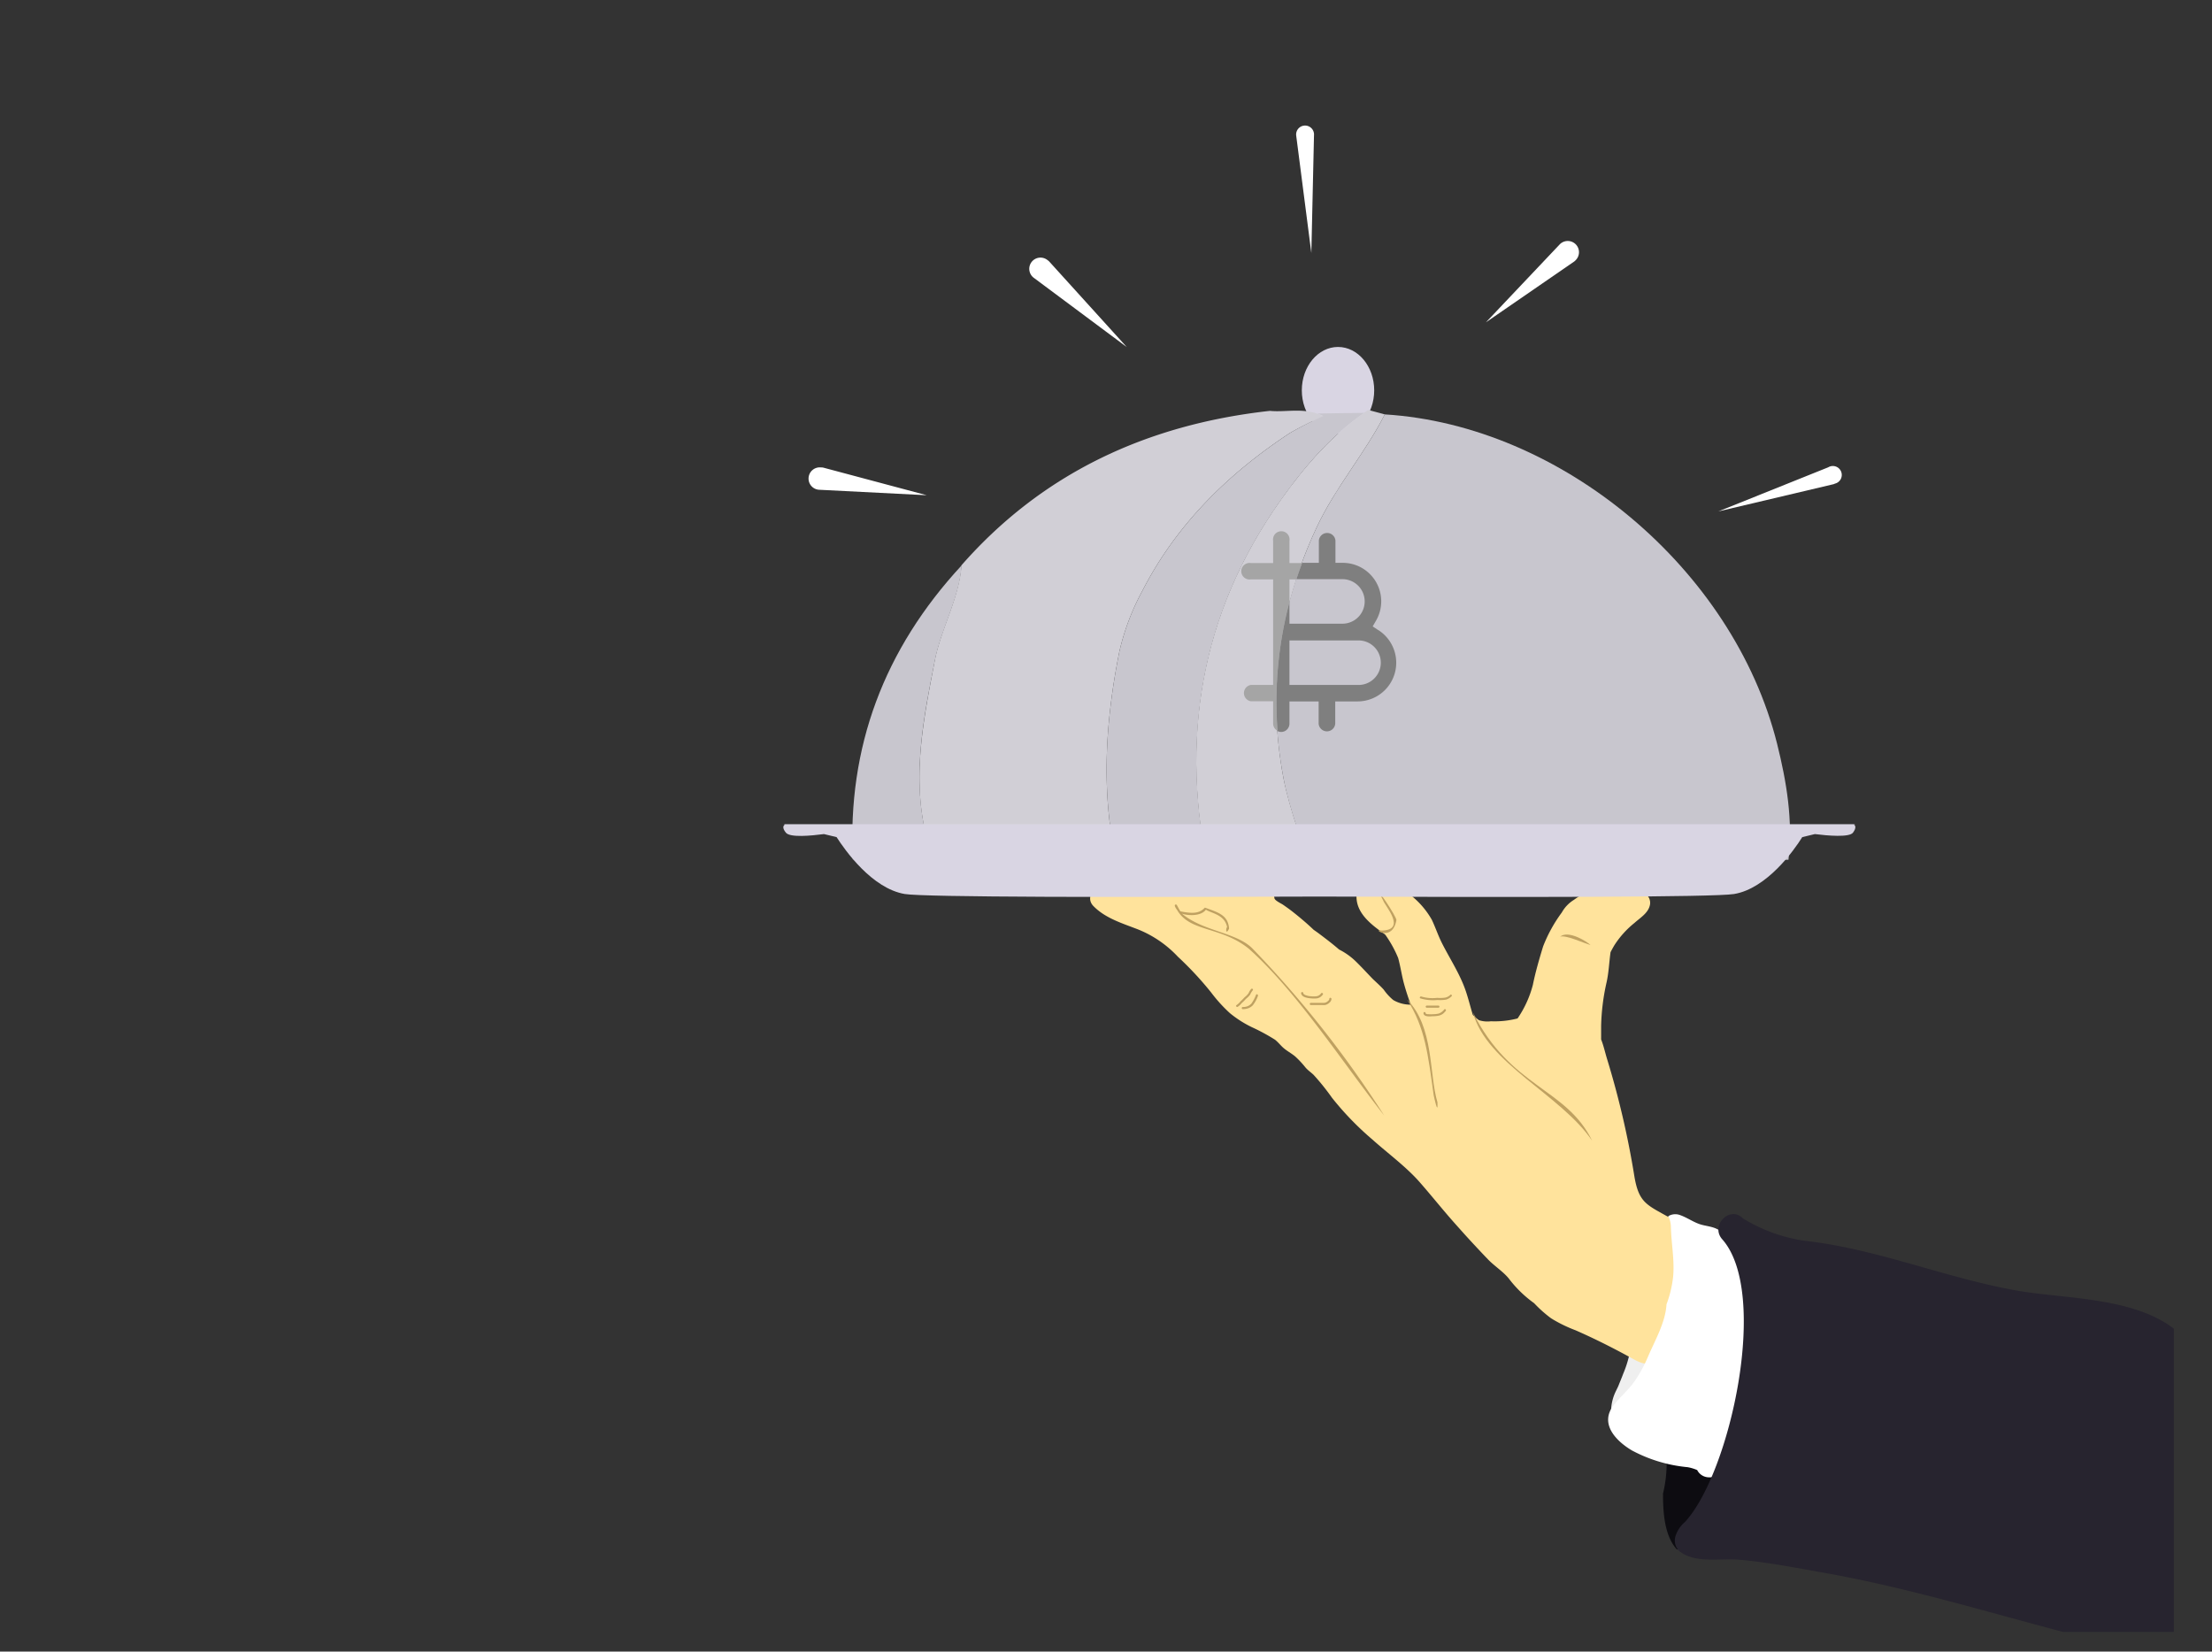 <?xml version="1.0" encoding="UTF-8"?>
<svg xmlns="http://www.w3.org/2000/svg" xmlns:xlink="http://www.w3.org/1999/xlink" viewBox="0 0 406.39 303.42">
  <rect x="0" y="0" width="406.39" height="303.42" fill="#333333" stroke="none"/>
  <defs>
    <style>.a{fill:none;}.b{fill:#d9d5e3;}.c{fill:#c8c6ce;}.d{fill:#d1cfd6;}.e{clip-path:url(#a);}.f{fill:#0d0c11;}.g{fill:#efefef;}.h{fill:#ffe39c;}.i{fill:#fff;}.j{fill:#27242f;}.k{fill:#bfa161;}.l{fill:#7f7f7f;}.m{fill:#a5a5a5;}</style>
    <clipPath id="a" transform="translate(0 -0.79)">
      <rect class="a" x="98.78" width="300.59" height="300.59"></rect>
    </clipPath>
  </defs>
  <rect class="a" width="400" height="300"></rect>
  <ellipse class="b" cx="245.82" cy="71.71" rx="6.65" ry="7.97"></ellipse>
  <path class="c" d="M254.42,76.92c32.48,2,64,28.4,72.06,60.47,1.75,7,2.95,14.1,2.1,21.35-1.84,0-3.69,0-5.52.17-27.31,2-54.64,3.34-82.05,2.81-1.58-6.06-4.06-11.83-5.23-18.07-3-16-.8-31.14,6.1-45.94C245.32,90.33,250.75,84.12,254.42,76.92Z" transform="translate(0 -0.79)"></path>
  <path class="d" d="M176.64,104.64c14.79-16.85,33.93-25.85,56.67-28.37,3.11.31,6.42-.74,9.81,1A63.47,63.47,0,0,0,237,80.33c-11.49,7.55-20.92,16.92-27.09,28.94a44.18,44.18,0,0,0-4.27,11.27c-2.69,13.46-3.48,27-.07,40.49-11.88,0-23.74-.53-35.58-1.51-.05-2.27.24-4.61-.2-6.81-2.08-10.34,0-20.36,1.93-30.48C172.87,116.21,176.19,110.8,176.64,104.64Z" transform="translate(0 -0.79)"></path>
  <path class="c" d="M242,76.76a7.56,7.56,0,0,1,1.12.46A63.47,63.47,0,0,0,237,80.33c-11.49,7.55-20.92,16.92-27.09,28.94a44.18,44.18,0,0,0-4.27,11.27c-2.69,13.46-3.48,27-.07,40.49,5.5,1.22,11.08.59,16.63.58-5.45-24.73-1.77-48,13.2-69.06,4.22-5.94,9-11.58,15.25-15.91Q246.3,76.69,242,76.76Z" transform="translate(0 -0.79)"></path>
  <path class="d" d="M241,161.72l-18.84-.11c-5.45-24.73-1.77-48,13.2-69.06,4.39-6.18,9.42-12,16-16.45l3.06.82c-3.67,7.2-9.1,13.41-12.54,20.79-6.9,14.8-9.08,29.92-6.1,45.94C237,149.89,239.43,155.66,241,161.72Z" transform="translate(0 -0.79)"></path>
  <path class="c" d="M170,159.52c-4.5.62-8.86-.83-13.32-.87-1-20.58,5.7-38.56,20-54-.45,6.16-3.77,11.57-4.95,17.59-2,10.12-4,20.14-1.93,30.48C170.2,154.91,169.91,157.25,170,159.52Z" transform="translate(0 -0.79)"></path>
  <g class="e">
    <path class="f" d="M312,233.25c-.6,3-2.74,5.83-3.44,9.06-.83,3.85-1.65,7.72-2.1,11.65-.08.74-.15,1.48-.2,2.22q-.11,6.12-.09,12.24a23.72,23.72,0,0,1-.64,6.75c0,3.36.21,7.71,2.57,10.3a4.76,4.76,0,0,1,3.69-.63c1.12.28,2.17.56,3.19.77a5.15,5.15,0,0,0,.61-1.05,66.65,66.65,0,0,0,4.55-24.67,64.9,64.9,0,0,1,1.72-12.57c.73-3.59,2.88-6.29,3.58-9.85C327.31,228,313.88,223.76,312,233.25Z" transform="translate(0 -0.79)"></path>
    <path class="g" d="M312.1,248.23A7.15,7.15,0,0,0,308,245c-3.29-.8-8.08.89-8.68,4.76a20.07,20.07,0,0,1-1.09,3.37c-.26.72-.57,1.42-.85,2.14l-.11.26-.39.81c-1.63,3.27-1.13,7.7,2.37,9.61,3.1,1.7,7.87,1.14,9.61-2.36,1-2,1.85-4,2.63-6.07a20.24,20.24,0,0,0,1.27-3.83A7.74,7.74,0,0,0,312.1,248.23Z" transform="translate(0 -0.79)"></path>
    <path class="h" d="M308.53,226.14a2.84,2.84,0,0,0-1.44-1.64,2.42,2.42,0,0,0-.74-.23l-.09-.05c-3.78-2.12-5.21-2.58-6-7.38a160.48,160.48,0,0,0-5-21.47c-.34-1.09-.64-2.48-1.1-3.62l0-2.49a40,40,0,0,1,1-8c.41-1.83.47-3.69.73-5.54.23-.45.47-.89.73-1.32a17.11,17.11,0,0,1,3.67-4.06c1-.9,2.45-1.77,2.8-3.15a2,2,0,0,0-1-2.32,2.25,2.25,0,0,0-3.17-.32,4.07,4.07,0,0,0-4.24,0,7.75,7.75,0,0,0-.66.46,2.05,2.05,0,0,0-1.87-.49,11.36,11.36,0,0,0-3,1.59,6.36,6.36,0,0,0-2.21,2.31,26.6,26.6,0,0,0-3.44,6.24c-.7,2.29-1.41,4.73-1.88,7.06a19.68,19.68,0,0,1-2.81,6.17,16.86,16.86,0,0,1-4.9.52,5.11,5.11,0,0,1-2.17-.19,6.44,6.44,0,0,1-1.16-1c-.42-1.39-.77-2.81-1.24-4.23-1.05-3.17-2.9-5.93-4.4-8.89-.72-1.42-1.2-2.89-1.88-4.33a15.38,15.38,0,0,0-3.46-4.17,2,2,0,0,0-2.3-.43q-.58-.33-1.2-.63l-.81-.36-.15-.08a2.19,2.19,0,0,0-3.92-.36,1.86,1.86,0,0,0-2,2c.13,3,2.84,5,5.05,6.58a2.52,2.52,0,0,1,.25.21,21.48,21.48,0,0,1,2.35,4.25c.43,1.58.67,3.26,1.06,4.68s.79,2.62,1.26,3.9a6.32,6.32,0,0,1-3.22-.85,9.73,9.73,0,0,1-1.76-1.92c-.65-.72-1.38-1.35-2.05-2-1.07-1.11-2.08-2.22-3.2-3.3a12.34,12.34,0,0,0-2.94-2.06c-1.07-.93-2.19-1.79-3.38-2.69q-.63-.48-1.29-.93c-1.16-1.11-2.41-2.17-3.66-3.16-.65-.52-1.32-1-2-1.47-.3-.2-1.5-.76-1.55-1.18-.2-1.64-1.8-1.88-3-1.2a1.92,1.92,0,0,0-1.53-.64h-2a1.82,1.82,0,0,0-2,0h-5.44c-2.47,0-5-.63-7.4-.52a3.46,3.46,0,0,0-2.43,1.07c-.62-.25-1.27-.45-1.89-.77a2.25,2.25,0,0,0-3.2,1.6,6.12,6.12,0,0,1-1.32-1c-1.92-1.94-5,1-3,2.95,2.2,2.23,5.35,3.15,8.19,4.26a20.46,20.46,0,0,1,7.28,5,61.52,61.52,0,0,1,6.12,6.58,27.45,27.45,0,0,0,3.44,3.79,20.21,20.21,0,0,0,4,2.56,36.05,36.05,0,0,1,4.29,2.32c.52.41.94.94,1.42,1.39.7.65,1.55,1.07,2.28,1.68a17.2,17.2,0,0,1,1.87,2c.46.55,1,.89,1.52,1.39a42.94,42.94,0,0,1,3.38,4.21,54.74,54.74,0,0,0,7.41,7.66c2.8,2.51,6.2,5,8.67,7.81,2.25,2.56,4.37,5.24,6.65,7.79l1.61,1.8q2.13,2.35,4.33,4.64c1.21,1.26,3,2.37,4,3.75a21.61,21.61,0,0,0,4.46,4.28A23.26,23.26,0,0,0,285,243a26.06,26.06,0,0,0,4.44,2.17c3.46,1.51,6.95,3.27,10.26,5.09,1.26.69,2.53,1.45,4,.8a4.27,4.27,0,0,0,2.15-3.43c.57-3.25,2.1-6.31,2.45-9.58a60,60,0,0,0,.42-6.3C308.7,230.05,309.11,227.81,308.53,226.14Z" transform="translate(0 -0.79)"></path>
    <path class="i" d="M320.74,244.73c0-.24,0-.49,0-.74,0-4.2,0-8.66-1.26-12.72a7.85,7.85,0,0,0-4.28-4.81c-1-.42-2.08-.46-3.08-.83-1.25-.46-2.33-1.25-3.62-1.67a2.52,2.52,0,0,0-2,.25,4.67,4.67,0,0,1,.48,2c.07,3.07.7,6.14.4,9.21a21.2,21.2,0,0,1-1.21,5c-.19,3.34-2.14,6.65-3.43,9.68a25.19,25.19,0,0,1-2.45,4.47c-1.13,1.61-2.66,2.86-3.86,4.41-2.59,3.37.44,6.53,3.4,8.28a27,27,0,0,0,10.23,3.07,7.84,7.84,0,0,1,1.75.53,2.43,2.43,0,0,0,2.26,1.33l.21,0c1.06-.13,2.43-.7,2.63-1.94.14-.9.66-1.54.84-2.44a28.93,28.93,0,0,1,.5-2.88,31.52,31.52,0,0,0,1.18-5.57c.47-4.11.87-8.31,1.58-12.41A3.15,3.15,0,0,0,320.74,244.73Z" transform="translate(0 -0.79)"></path>
    <path class="j" d="M406.23,284.16c0-8.53.58-17.16-1-25.57-.69-3.79-1-8.89-3.81-11.86-7.17-7.71-21.07-7.17-30.55-8.79-13-2.23-25.66-7.6-38.8-9.14a29.37,29.37,0,0,1-11.55-4l-.32-.18c-2.32-2.42-6.06,1.28-3.79,3.84,8.75,9.88,1.45,43-6.86,51.95a5.6,5.6,0,0,0-1.75,2.66,2.73,2.73,0,0,0,.66,2.63c2.94,2.4,7.56,1.32,11.08,1.63,5.1.44,10.24,1.46,15.29,2.35,15.25,2.68,29.67,7.1,44.53,11a38.89,38.89,0,0,0,6.14,1.08,36.44,36.44,0,0,1,5.12,1,57.41,57.41,0,0,0,10.41,1.49c3.68.21,4-3.79,4.67-6.4C406.81,293.47,406.23,288.6,406.23,284.16Z" transform="translate(0 -0.79)"></path>
    <path class="i" d="M192.78,48.85,207,64.54,190,51.88a2.06,2.06,0,1,1,2.46-3.3A1.93,1.93,0,0,1,192.78,48.85Z" transform="translate(0 -0.79)"></path>
    <path class="i" d="M241.41,25.54l-.49,21.73-2.78-21.56a1.64,1.64,0,1,1,3.26-.42A1,1,0,0,1,241.41,25.54Z" transform="translate(0 -0.79)"></path>
    <path class="i" d="M336.87,89.74l-21.17,5,20.18-8.1a1.64,1.64,0,1,1,1.22,3A1,1,0,0,1,336.87,89.74Z" transform="translate(0 -0.79)"></path>
    <path class="i" d="M289.22,48.83,273,60l13.53-14.29a2.06,2.06,0,0,1,3,2.83A2.88,2.88,0,0,1,289.22,48.83Z" transform="translate(0 -0.79)"></path>
    <path class="i" d="M151.26,86.7l19,5.07-19.66-1a2.06,2.06,0,1,1,.21-4.11A1.94,1.94,0,0,1,151.26,86.7Z" transform="translate(0 -0.79)"></path>
    <path class="k" d="M256.55,169.83c.08-.57-4.25-7.07-2.43-3.61.26.91,4.44,5.45-.3,5.52C251.89,171.32,255.8,174,256.55,169.83Z" transform="translate(0 -0.79)"></path>
    <path class="k" d="M266.5,183.51a1.91,1.91,0,0,1-.95.55,6.52,6.52,0,0,1-1.53.05,7.1,7.1,0,0,1-2.87-.24c-.23-.1-.43.23-.2.33a8,8,0,0,0,3.16.3,6.22,6.22,0,0,0,1.61-.08,2.39,2.39,0,0,0,1-.64A.19.19,0,0,0,266.5,183.51Z" transform="translate(0 -0.79)"></path>
    <path class="k" d="M264.3,185.53h-2.21a.2.2,0,0,0,0,.39h2.21A.2.2,0,0,0,264.3,185.53Z" transform="translate(0 -0.79)"></path>
    <path class="k" d="M265.33,186.24a2.14,2.14,0,0,1-1,.75,4.55,4.55,0,0,1-1,.12,5.54,5.54,0,0,1-.91,0c-.15,0-.51,0-.51-.24a.2.2,0,0,0-.39,0c0,.78,1.19.65,1.7.61a5,5,0,0,0,1.22-.13,2.1,2.1,0,0,0,.67-.33,3.64,3.64,0,0,0,.51-.53C265.76,186.33,265.49,186.05,265.33,186.24Z" transform="translate(0 -0.79)"></path>
    <path class="k" d="M292.51,210.36c-4.73-9.74-15-9.71-21.9-23.58C273.06,196.13,286.83,201.93,292.51,210.36Z" transform="translate(0 -0.79)"></path>
    <path class="k" d="M292.22,174.42c-.56-.6-4.08-2.84-5.6-1.55C287.6,172.5,291,174.05,292.22,174.42Z" transform="translate(0 -0.79)"></path>
    <path class="k" d="M242.7,183.29a1.23,1.23,0,0,1-.88.53,5,5,0,0,1-.95,0,3.42,3.42,0,0,1-.89-.17c-.23-.07-.52-.2-.56-.46s-.42-.15-.38.09c.13.73,1.21.87,1.79.92a4.92,4.92,0,0,0,1.15,0,1.66,1.66,0,0,0,1.05-.7C243.18,183.29,242.85,183.09,242.7,183.29Z" transform="translate(0 -0.79)"></path>
    <path class="k" d="M254.3,205.72A195,195,0,0,0,230.06,175c-2.93-2.93-9.08-3.12-12.92-6.37.67.29,3.39.66,4.41-.72,1,.67,3.43.89,3.89,3.18-.28.39-.2,1.51.37.29-.2-2.4-1.78-2.91-4.45-3.85-1,1.09-2.28,1.14-4.5.68-.32-.54-.08-.1-.68-1.21-.21-.08-.71-.09.1,1,2.37,4.06,8,2.93,13.14,7.07C238.18,182.87,246.51,195.76,254.3,205.72Z" transform="translate(0 -0.79)"></path>
    <path class="k" d="M244.23,184.29c0,.21-.24.4-.38.51a1.08,1.08,0,0,1-.73.23c-.78,0-1.55,0-2.33,0a.2.2,0,0,0,0,.39h1.44c.21,0,.43,0,.64,0a2.91,2.91,0,0,0,.59,0,1.62,1.62,0,0,0,.75-.4,1,1,0,0,0,.41-.7C244.61,184.05,244.23,184,244.23,184.29Z" transform="translate(0 -0.79)"></path>
    <path class="k" d="M264.09,203.3c-1.57-5.24-.6-13.82-5.57-18.88,3.31,5.18,3.83,10.05,4.88,17.59C263.49,202.4,264.22,205.9,264.09,203.3Z" transform="translate(0 -0.79)"></path>
    <path class="k" d="M229.88,182.47a2.51,2.51,0,0,0-.48.76,3.2,3.2,0,0,1-.72.75l-.38.4c-.12.13-.26.24-.39.37a3.1,3.1,0,0,1-.72.68c-.22.11,0,.45.19.33a2.9,2.9,0,0,0,.73-.67l.4-.37c.14-.14.27-.29.4-.43a4.55,4.55,0,0,0,.76-.76,3.92,3.92,0,0,1,.47-.79C230.32,182.57,230.05,182.3,229.88,182.47Z" transform="translate(0 -0.79)"></path>
    <path class="k" d="M230.76,183.55a7.33,7.33,0,0,1-.84,1.59,2,2,0,0,1-.73.51,2.28,2.28,0,0,1-.86.14c-.25,0-.26.39,0,.39a3,3,0,0,0,1-.16,2.36,2.36,0,0,0,.84-.55,6.26,6.26,0,0,0,.94-1.72C231.19,183.52,230.87,183.32,230.76,183.55Z" transform="translate(0 -0.79)"></path>
    <path class="h" d="M299.49,164.61c-.43-.73-1.41-.76-2.15-.77-.59,0-1.18,0-1.77,0s-1.18,0-1.77,0a1.29,1.29,0,0,0-1.22.51,1.1,1.1,0,0,0,.23,1.34.51.51,0,0,0,.34.86,2.23,2.23,0,0,0,1.3-.21c.14-.08.28-.19.42-.28l.88,0c.46,0,.9,0,1.35,0a1.32,1.32,0,0,0,1.17-.41.36.36,0,0,0,0-.07,1.39,1.39,0,0,0,1.18-.47A.5.5,0,0,0,299.49,164.61Z" transform="translate(0 -0.79)"></path>
    <path class="h" d="M259.63,166.12c-.11-.21-.19-.44-.32-.64a1.55,1.55,0,0,0-.72-.62,2,2,0,0,0-.35-.11l-.29,0h-.14l-.29-.07h0l-.08-.05,0,0h0l0,0a.51.51,0,0,0-.71,0,.52.52,0,0,0,0,.71,1.51,1.51,0,0,0,.81.44,3.4,3.4,0,0,0,.46.07s.11,0,0,0,0,0,0,0l.2,0,.08,0h0l.06,0h0a.76.76,0,0,0,.09.09h0l0,0c.12.2.21.43.31.64a.51.51,0,0,0,.69.19A.51.51,0,0,0,259.63,166.12Z" transform="translate(0 -0.79)"></path>
    <path class="h" d="M257.85,164.7Z" transform="translate(0 -0.79)"></path>
    <path class="b" d="M340.61,152.27l.3-.07h-197l.3.07c-.24.14-.6.54.17,1.49s4.66.56,7,.26l2.32.56c1.55,2.42,6.5,9.43,12.52,10.45,3.57.6,40,.61,76.19.47,36.22.14,72.61.13,76.18-.47,6-1,11-8,12.52-10.45l2.32-.56c2.37.3,6.32.64,7-.26S340.85,152.41,340.61,152.27Z" transform="translate(0 -0.79)"></path>
    <path class="a" d="M249.39,118.45H236.9v8.17h12.49a4.09,4.09,0,1,0,0-8.17Z" transform="translate(0 -0.79)"></path>
    <path class="a" d="M236.9,115.41h9.69a4.09,4.09,0,0,0,0-8.18h-8.46c-.45,1.38-.87,2.76-1.23,4.15Z" transform="translate(0 -0.79)"></path>
    <path class="l" d="M253.19,116.53l-1-.66.62-1.07a7.07,7.07,0,0,0-6.18-10.61h-1.28v-4.08a1.53,1.53,0,0,0-3.05,0v4.08h-3.08c-.37,1-.72,2-1.05,3h8.46a4.09,4.09,0,0,1,0,8.18H236.9v-4a71.53,71.53,0,0,0-2.22,23.71,1.48,1.48,0,0,0,.69.18,1.53,1.53,0,0,0,1.53-1.52v-4.09h5.36v4.09a1.53,1.53,0,0,0,3.05,0v-4.09h4.1a7.11,7.11,0,0,0,3.78-13.13Zm-3.8,10.09H236.9v-8.17h12.49a4.09,4.09,0,1,1,0,8.17Z" transform="translate(0 -0.79)"></path>
    <path class="d" d="M236.9,111.38c.36-1.39.78-2.77,1.23-4.15H236.9Z" transform="translate(0 -0.79)"></path>
    <path class="m" d="M236.9,111.38v-4.15h1.23c.33-1,.68-2,1.05-3H236.9v-4.08a1.52,1.52,0,1,0-3,0v4.08h-4.09a1.52,1.52,0,1,0,0,3h4.09v19.39h-4.09a1.52,1.52,0,0,0,0,3h4.09v4.09a1.5,1.5,0,0,0,.82,1.34A71.53,71.53,0,0,1,236.9,111.38Z" transform="translate(0 -0.79)"></path>
  </g>
</svg>
